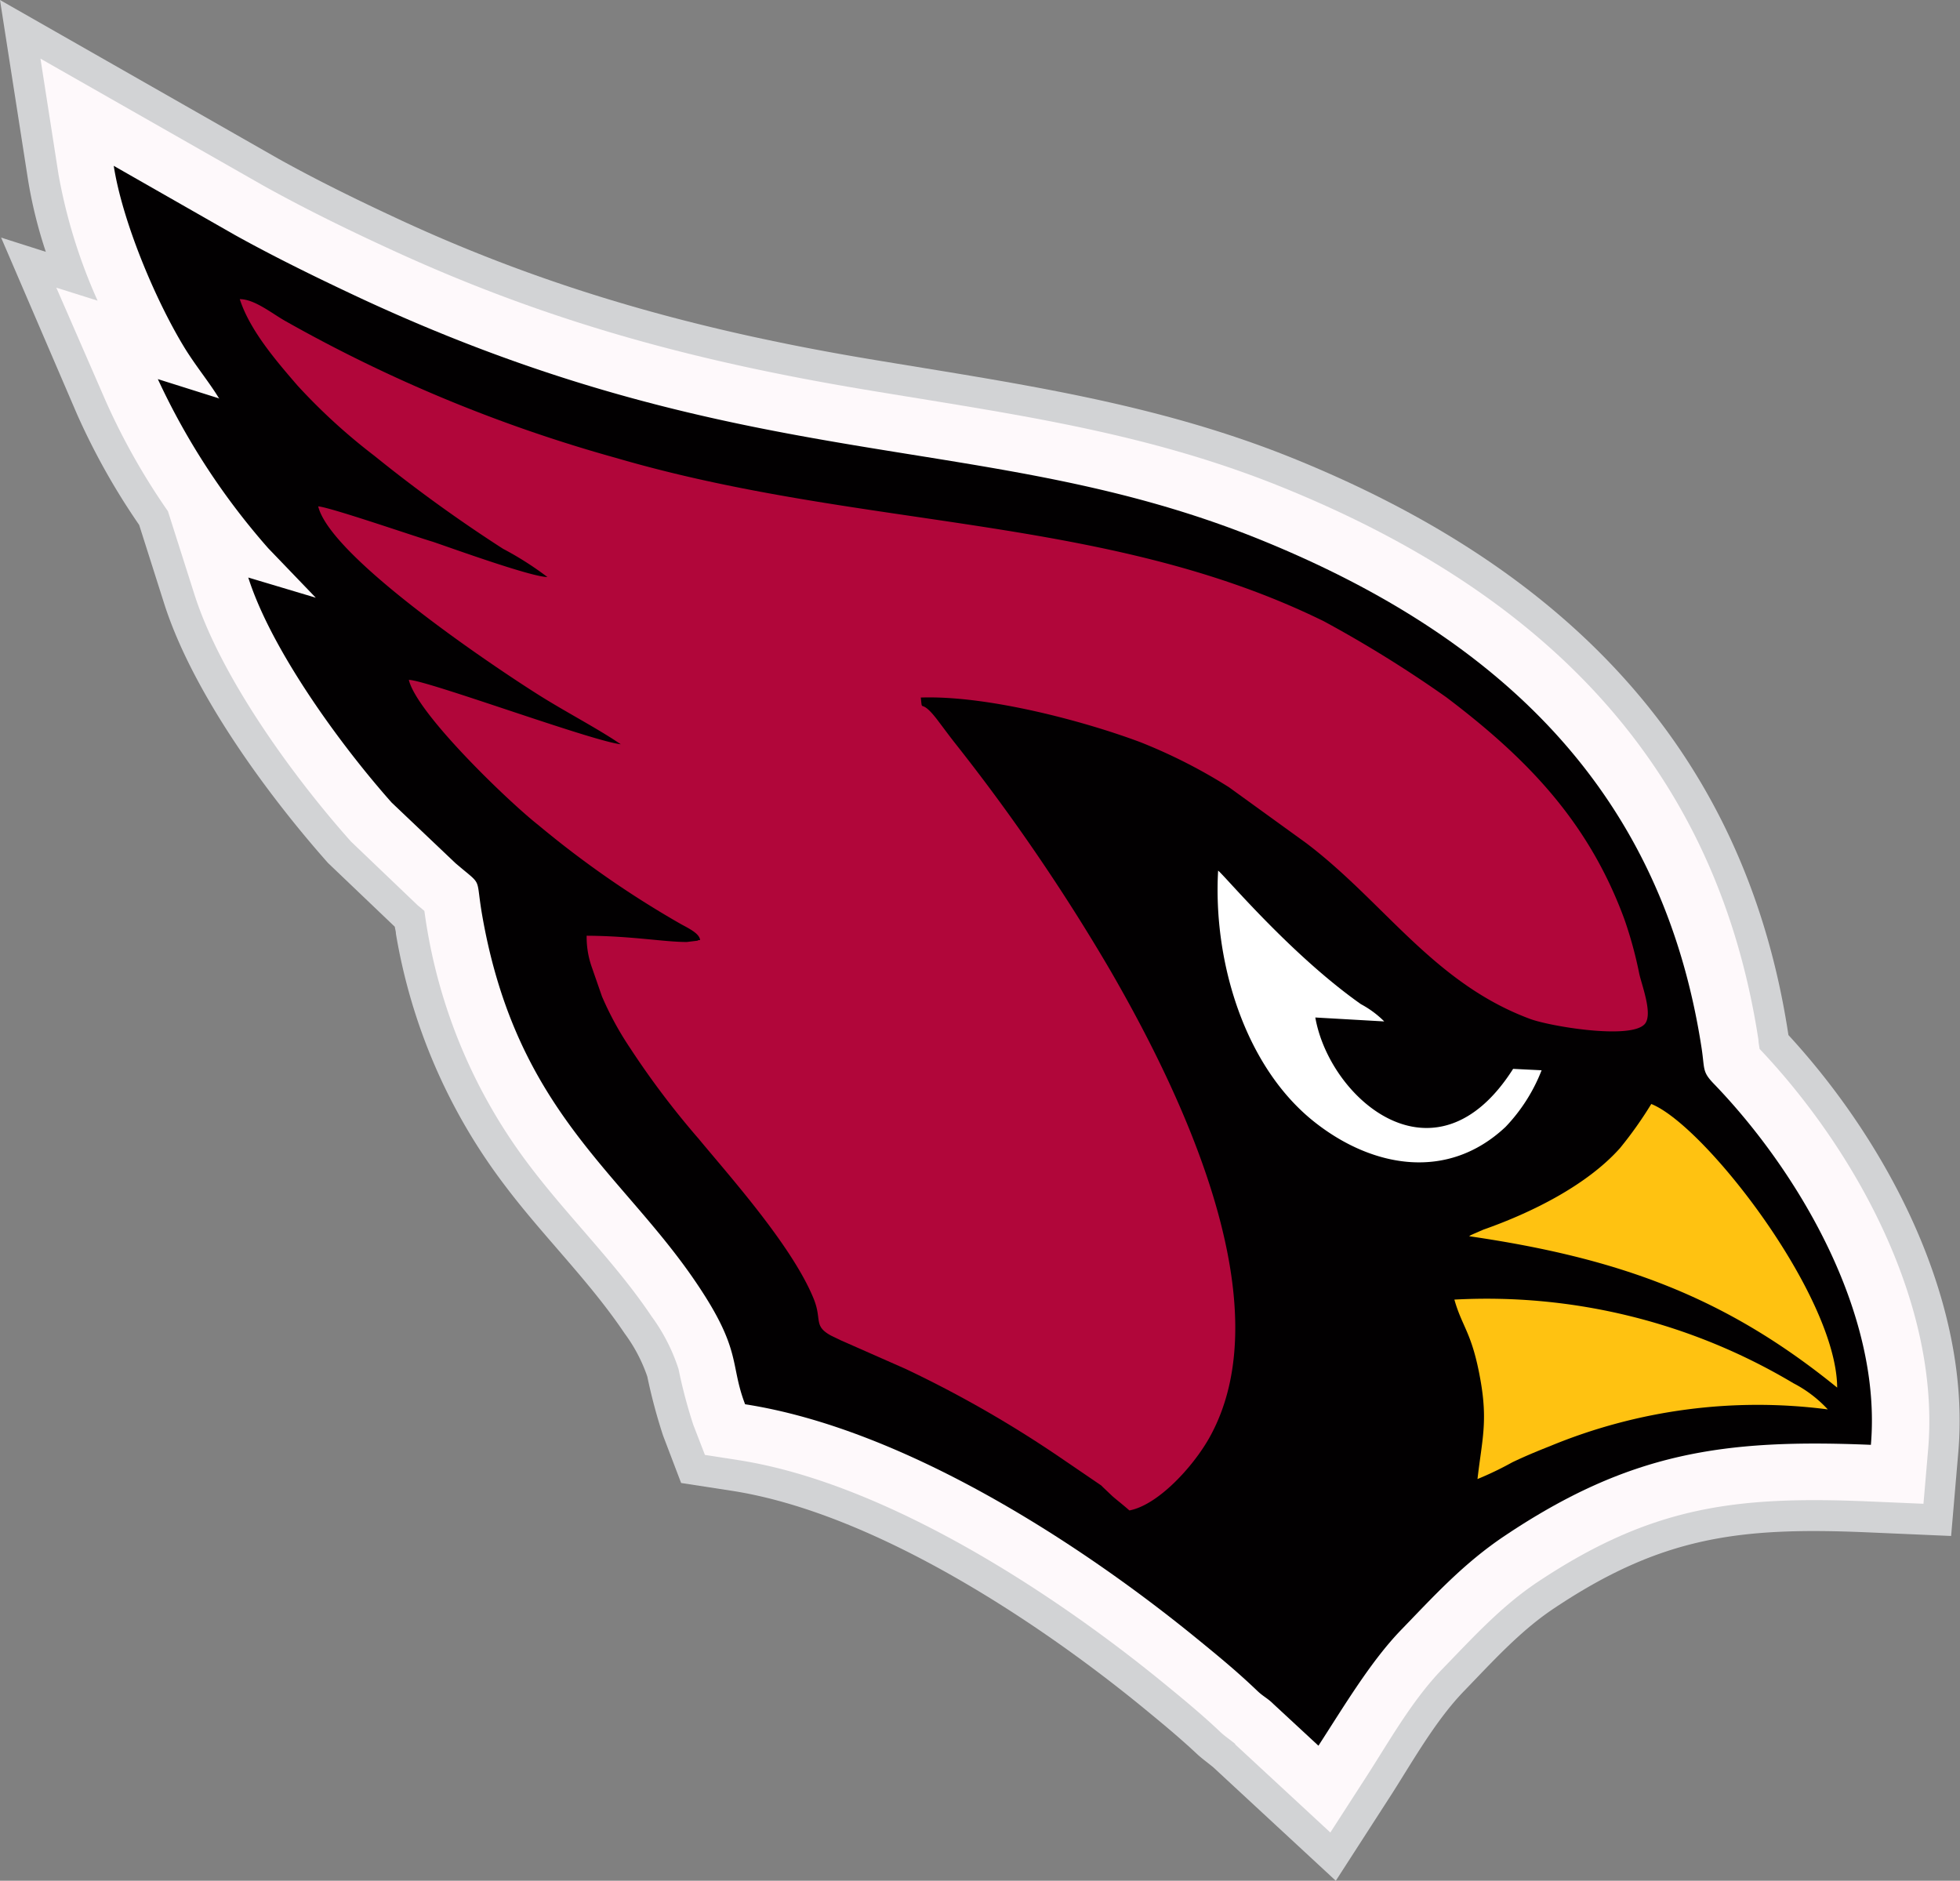 <svg id="Layer_1" data-name="Layer 1" xmlns="http://www.w3.org/2000/svg" viewBox="0 0 194.21 186.34">
  <rect x="0" y="0" width="194.21" height="186.34" fill="#808080" stroke="none"/>
  <g id="Layer_1-2" data-name="Layer_1">
    <path id="embroidery1Color" d="M27.43,51.78a45.59,45.59,0,0,1-1.77-7.18L22.89,26.83,50.48,42.56c3.88,2.16,7.89,4.12,11.94,6C77.61,55.61,92.52,59.64,109,62.4c14.51,2.42,28.33,4.29,42.1,9.87,26.23,10.64,44.63,28.29,49,57.11,9.91,10.77,18.12,26.47,16.83,41.35l-.71,8.28-8.29-.36c-12.61-.54-20.38.39-31.07,7.54-3.35,2.23-6.11,5.3-8.89,8.17s-5,6.8-7.12,10.13l-5.6,8.68-12.15-11.25c-.51-.42-1-.77-1.52-1.23-1.78-1.68-3.68-3.24-5.57-4.79-10.72-8.75-26.78-19.23-40.63-21.37l-5-.77-1.79-4.7a54.69,54.69,0,0,1-1.56-5.84,15.66,15.66,0,0,0-2.25-4.28c-3.5-5.21-8.11-9.66-11.88-14.68a56.64,56.64,0,0,1-10.78-24.92c0-.23-.08-.46-.11-.69l-6.62-6.32-.23-.26c-6-6.81-13.23-16.75-16-25.43l-2.48-7.8a67.79,67.79,0,0,1-6.17-11L23,50.37Z" transform="translate(-22.89 -26.83)" fill="#d2d3d5" fill-rule="evenodd"/>
    <path id="embroidery2Color" d="M32.56,56.62a53.5,53.5,0,0,1-3.87-12.49L26.9,32.64,49,45.23c3.94,2.19,8,4.19,12.14,6.1,15.77,7.32,30.34,11.24,47.37,14.09,14.43,2.41,27.71,4.12,41.45,9.69,25.26,10.24,42.93,27,47.17,54.76,0,.29.08.59.11.88,9.62,10.15,17.93,25.42,16.7,39.72l-.46,5.35-5.36-.23c-13.34-.57-21.63.5-32.9,8-3.59,2.4-6.42,5.52-9.4,8.59s-5.26,7.14-7.49,10.6l-3.62,5.61-9.43-8.73,0-.05c-.5-.42-1-.73-1.49-1.2-1.84-1.74-3.77-3.33-5.73-4.93-11.15-9.1-27.67-19.79-42.1-22l-3.22-.5-1.16-3a50.65,50.65,0,0,1-1.46-5.52,18.37,18.37,0,0,0-2.67-5.21c-3.52-5.25-8.16-9.75-12-14.81A53.4,53.4,0,0,1,65.2,118.8c-.1-.58-.18-1.15-.26-1.72l-.56-.47-.12-.1-6.6-6.31-.15-.17c-5.68-6.4-12.77-16.18-15.36-24.32l-2.62-8.23a66.32,66.32,0,0,1-6.14-10.86L28.47,55.33Z" transform="translate(-22.89 -26.83)" fill="#fef9fb" fill-rule="evenodd"/>
    <path id="embroidery3Color" d="M44.65,66.32l-6.12-1.93A69.6,69.6,0,0,0,49.47,81.15l4.71,4.9-6.69-2c2.29,7.19,9.13,16.58,14.21,22.3l6.32,6c2.86,2.45,1.91,1.09,2.7,5.46C74.18,137.08,84.63,143.09,92,154.1c4.42,6.58,3.19,7.87,4.72,11.86,15.77,2.45,33.23,13.8,44.78,23.23,2.28,1.86,4,3.28,6,5.19.57.54,1,.71,1.56,1.27l4.47,4.14c2.59-4,5.18-8.35,8.17-11.45,3.28-3.39,6.21-6.62,10.31-9.36,12.32-8.24,21.66-9.61,36.26-9,1.13-13.12-7.31-27.21-15.53-35.74-1.2-1.24-.92-1.42-1.24-3.54-3.84-25.07-19.56-40.6-43.73-50.4-27.29-11.06-50.42-5.94-89.08-23.89-4.28-2-8.59-4.11-12.53-6.3l-12-6.85c.86,5.51,4.11,13.26,7,18,1.13,1.84,2.44,3.41,3.41,5Z" transform="translate(-22.89 -26.83)" fill="#020001" fill-rule="evenodd"/>
    <path id="embroidery4Color" d="M77.13,84c-1.57,0-9.35-2.81-11.34-3.49C64.05,80,55.63,77.09,54.42,77,55.61,81.91,71,92.34,76.09,95.57c2.7,1.72,6,3.42,8.31,5-2.89-.32-19.23-6.36-21-6.38.79,3.33,9.87,12.06,12.85,14.4a97.49,97.49,0,0,0,14.08,9.78c.76.42,1.88.94,1.93,1.6-.08,0-.2,0-.25.06l-1.07.13c-2.28,0-5.47-.6-9.92-.62a8.92,8.92,0,0,0,.52,3.14l1,2.88a31.45,31.45,0,0,0,2.78,5.1,83.58,83.58,0,0,0,6.8,9c3.1,3.75,9.28,10.64,11.4,15.86.84,2.08-.06,2.67,1.72,3.64l.93.45,6.46,2.85a113.65,113.65,0,0,1,15.35,8.8L132,174l.14.14,1,.95c.6.51,1,.81,1.66,1.39,2.84-.54,6.3-4.32,7.92-7.2,7.45-13.3-3-34.52-9.78-46.25a195.56,195.56,0,0,0-15.52-22.7c-.54-.69-1.11-1.47-1.69-2.23-1.71-2.22-1.43-.52-1.6-2.16,6.74-.23,16.47,2.43,21.8,4.44a52.92,52.92,0,0,1,8.74,4.45l7.66,5.54c7.72,5.85,12.63,13.89,22.22,17.43,2,.72,9.66,2,11.23.57,1-.86-.23-3.95-.47-5.11a40.42,40.42,0,0,0-1.46-5.34c-3.55-9.66-9.63-15.94-17.64-22a120.39,120.39,0,0,0-12.15-7.54C132.5,77.78,108.4,79.34,84,72.22A146.2,146.2,0,0,1,51.17,58.64c-1.33-.75-3.07-2.18-4.52-2.17,1,3.13,3.73,6.25,5.72,8.56A58.77,58.77,0,0,0,60,72,145.69,145.69,0,0,0,72.73,81.2,31.83,31.83,0,0,1,77.13,84Z" transform="translate(-22.89 -26.83)" fill="#b1063a" fill-rule="evenodd"/>
    <path id="embroidery5Color" d="M167,155.59c.79,2.79,1.75,3.24,2.59,8,.73,4.13.14,5.94-.3,9.78a33,33,0,0,0,3.45-1.66c1.17-.56,2.38-1.07,3.73-1.6A53.82,53.82,0,0,1,204,166.47a12.37,12.37,0,0,0-3.4-2.59A59.31,59.31,0,0,0,167,155.59Zm1.46-6.28c14.88,2.17,25.4,6,36.47,15-.06-9.15-13.14-26-18.42-28.1a39.34,39.34,0,0,1-3.09,4.36c-3.28,3.69-8.77,6.41-13.55,8.09l-1.22.53Z" transform="translate(-22.89 -26.83)" fill="#ffc211" fill-rule="evenodd"/>
    <path id="embroidery6Color" d="M175.65,132.87l-2.83-.14c-7.68,12.08-18.18,3-19.6-5.09l6.83.39a9.82,9.82,0,0,0-2.31-1.71c-7-4.93-13.57-12.82-14.15-13.23-.51,8.94,2.6,19.5,9.67,25,5.64,4.4,13.05,5.8,18.81.39a17.06,17.06,0,0,0,3.58-5.63Z" transform="translate(-22.89 -26.83)" fill="#fff" fill-rule="evenodd"/>
  </g>
</svg>
